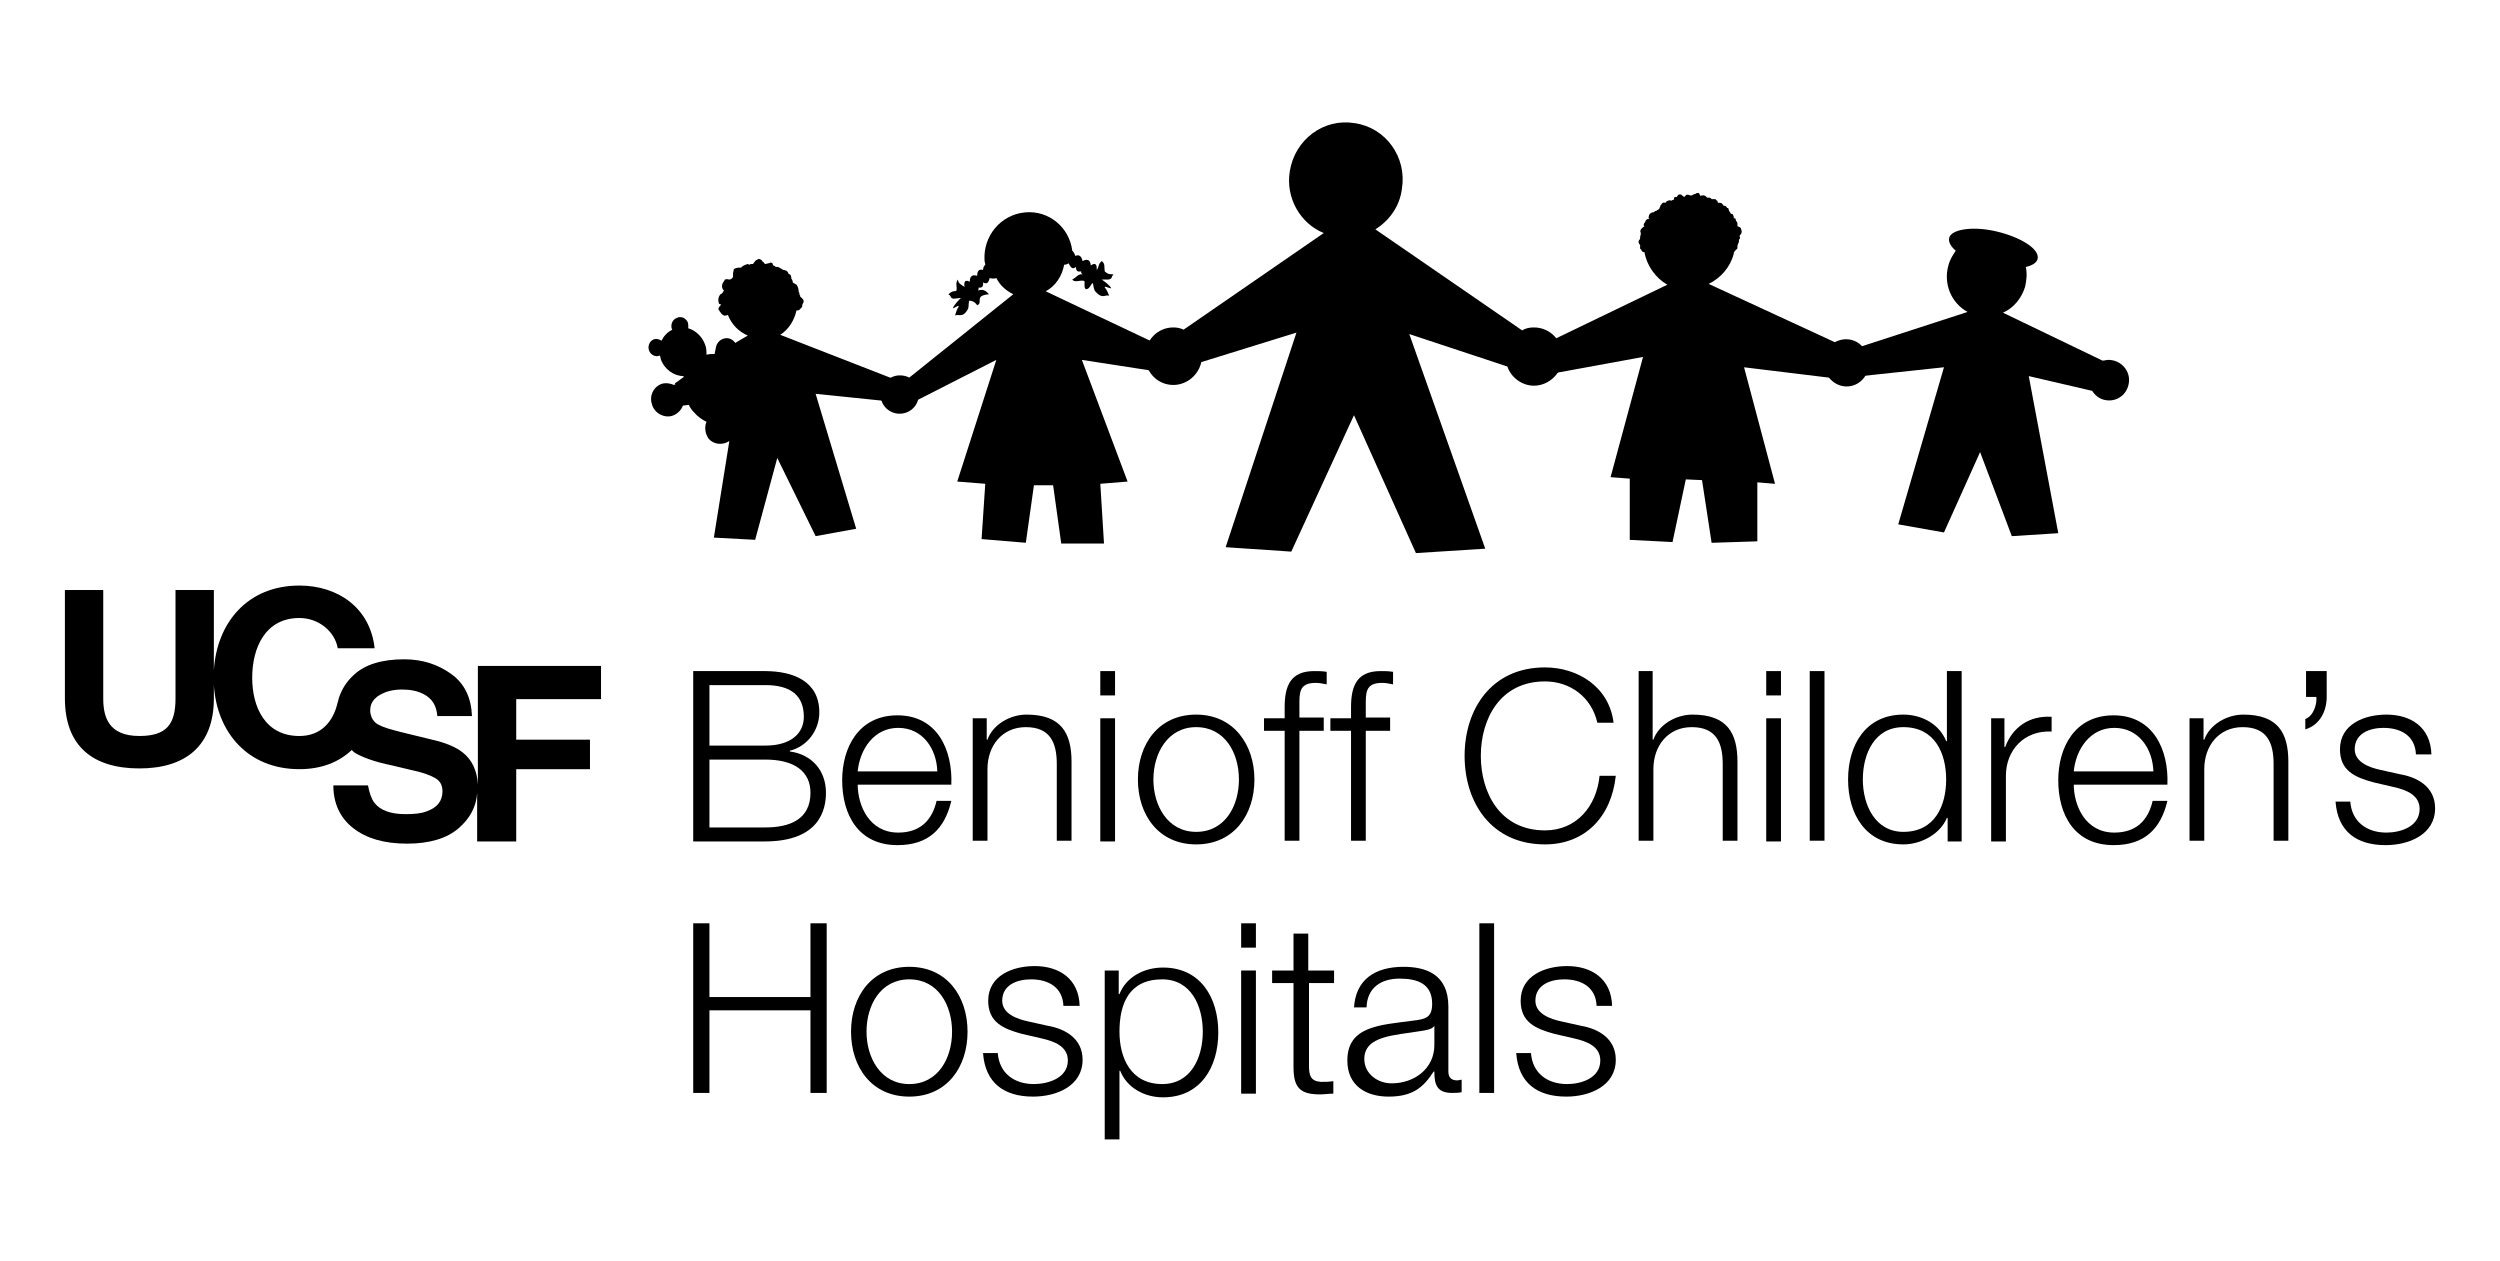 <?xml version="1.0" encoding="UTF-8"?> <!-- Generator: Adobe Illustrator 23.1.1, SVG Export Plug-In . SVG Version: 6.00 Build 0) --> <svg xmlns="http://www.w3.org/2000/svg" xmlns:xlink="http://www.w3.org/1999/xlink" id="Layer_1" x="0px" y="0px" viewBox="0 0 339 171" style="enable-background:new 0 0 339 171;" xml:space="preserve"> <g> <path d="M81.5,94.7v-4.4H64.8v16.1c-0.1-1.9-0.8-3.4-2.1-4.4c-0.9-0.7-2.3-1.3-4.1-1.7l-4.1-1c-1.6-0.4-2.6-0.7-3.1-1 c-0.5-0.2-0.8-0.6-1-1l0,0c0,0,0,0,0,0l0,0c-0.1-0.3-0.2-0.6-0.2-0.9c0-0.7,0.2-1.3,0.8-1.8l0,0c0,0,0,0,0,0l0,0c0,0,0,0,0,0 c0.1-0.1,0.2-0.2,0.4-0.3c0.8-0.5,1.8-0.8,3.1-0.8c1.2,0,2.1,0.2,2.9,0.6c1.2,0.6,1.8,1.6,1.9,3h4.7c-0.1-2.5-1-4.4-2.8-5.7 c-1.8-1.3-3.9-2-6.4-2c-3,0-5.3,0.7-6.8,2.1c-1,0.9-1.6,1.9-2,3h0c-0.1,0.2-0.1,0.5-0.2,0.7h0c-0.6,2.7-2.3,4.6-5.2,4.6 c-4.7,0-6.4-4-6.4-7.9c0-4.1,1.8-8.1,6.4-8.1c2.6,0,4.8,1.8,5.2,4.1h5c-0.6-5.5-5-8.5-10.2-8.5c-7,0-11.2,5-11.6,11.5V80h-5.2v14.7 c0,3.5-1.2,5.1-4.9,5.1c-4.2,0-4.9-2.6-4.9-5.1V80H8.8v14.7c0,6.4,3.7,9.5,10.1,9.5c6.3,0,10.1-3.1,10.1-9.5v-1.8 c0.4,6.4,4.6,11.4,11.6,11.4c2.9,0,5.3-0.9,7.1-2.6c0.1,0.1,0.2,0.2,0.3,0.3c0.9,0.6,2.7,1.3,5.2,1.8l2.5,0.6 c1.5,0.3,2.6,0.7,3.3,1.1c0.7,0.4,1,1,1,1.8c0,1.3-0.7,2.2-2.1,2.7c-0.7,0.3-1.7,0.4-2.9,0.4c-2,0-3.4-0.5-4.2-1.5 c-0.4-0.5-0.7-1.3-0.9-2.4h-4.7c0,2.4,0.9,4.4,2.7,5.8c1.8,1.4,4.2,2.1,7.3,2.1c3,0,5.4-0.7,7-2.1c1.5-1.3,2.4-2.9,2.5-4.8v6.6H70 v-9.8H80v-4H70v-5.5H81.5z"></path> <path d="M285.9,48.8c-0.3,0-0.5,0.1-0.8,0.1l-13.5-6.5c1.4-0.6,2.5-1.9,3-3.5c0.2-0.9,0.3-1.8,0.1-2.7c0.9-0.2,1.5-0.6,1.6-1.1 c0.3-1.3-2.2-2.9-5.5-3.7c-3.3-0.8-6.3-0.3-6.5,0.9c-0.1,0.5,0.2,1.1,0.9,1.7c-0.4,0.6-0.8,1.2-1,2c-0.7,2.5,0.4,5.1,2.6,6.3 l-15.1,4.9l0.2,1.1c0.2,0.3,0.3,0.7,0.3,1.1c0,0.2,0,0.3,0,0.5l0.2,1.1l11.2-1.2l-6.2,21.3l6.2,1.1l4.9-10.9l4.3,11.4l6.3-0.4 L275.1,51l8.6,2c0.5,0.8,1.3,1.3,2.3,1.3c1.5,0,2.7-1.2,2.7-2.8C288.7,50.1,287.5,48.8,285.9,48.8z"></path> <path d="M120.9,52l0.3-0.6l-15.4-6c1.1-0.7,1.9-1.9,2.2-3.3c0.1,0,0.3,0,0.4-0.1c0,0,0.1-0.1,0.1-0.1l0.2-0.2 c0.1-0.1,0.1-0.3,0.1-0.4l0.1-0.2c0.1-0.1,0.1-0.3,0-0.5l-0.1-0.1c-0.1-0.1-0.2-0.2-0.3-0.3l0,0l0-0.1c0-0.1-0.1-0.1-0.1-0.2 c0,0,0-0.1,0-0.1c0-0.1,0-0.1-0.1-0.2c0,0,0,0,0,0c0-0.2,0-0.6-0.3-1c-0.3-0.2-0.4-0.2-0.5-0.3c0-0.1,0-0.2-0.1-0.4 c0,0,0,0-0.1-0.1c0,0,0-0.1,0-0.2c0,0,0-0.1-0.1-0.3c-0.1-0.1-0.1-0.1-0.3-0.2c0-0.1-0.1-0.3-0.3-0.4c-0.3-0.1-0.3-0.1-0.4-0.1 c0,0-0.1-0.1-0.2-0.1c0,0,0,0,0,0c-0.1-0.1-0.1-0.1-0.3-0.2c0,0-0.1-0.1-0.3-0.1c-0.1,0-0.1,0-0.2,0c-0.1-0.1-0.1-0.1-0.3-0.2 c0,0-0.1,0-0.1-0.1c0,0,0,0,0-0.1c0,0-0.1-0.2-0.3-0.2c-0.2,0.1-0.2,0.1-0.3,0.1c0,0-0.3,0.1-0.5,0.1c0-0.1-0.1-0.1-0.1-0.2 c-0.2-0.1-0.2-0.1-0.3-0.3c0,0-0.1-0.1-0.4-0.2c-0.2,0.1-0.2,0.1-0.4,0.2c0,0-0.2,0.2-0.4,0.5c0,0-0.1,0-0.2,0 c-0.1,0-0.1,0-0.3,0.1c-0.1,0-0.1-0.1-0.2-0.1c-0.3,0.1-0.7,0.2-0.9,0.5c0,0,0,0,0,0c0,0-0.5-0.1-1,0.2c0,0.2-0.1,0.4-0.1,0.6 c0,0,0,0,0,0.1l0,0.1c0,0,0,0,0,0c0,0.1,0,0.2,0,0.3v0v0c0,0-0.1,0-0.1,0.1c0,0,0,0,0,0c0,0,0,0,0,0c-0.1,0.1-0.1,0.1-0.3,0.2 c0,0,0,0,0,0c-0.1,0-0.1,0-0.2,0c0,0-0.2-0.1-0.5,0c-0.1,0.2-0.1,0.2-0.1,0.2c0,0-0.5,0.5-0.2,1.1c0.1,0.1,0.1,0.2,0.2,0.2 c-0.1,0.1-0.1,0.1-0.2,0.2c0,0.1,0,0.1,0,0.1c-0.1,0.1-0.1,0.1-0.3,0.2c0,0-0.5,0.5-0.2,1.3c0.1,0,0.2,0.1,0.3,0.1 c-0.1,0.1-0.3,0.3-0.4,0.6c0.3,0.5,0.5,0.8,0.8,0.9c0.2,0,0.3,0,0.5-0.1c0.5,1.3,1.5,2.3,2.7,2.8l-1.7,1c-0.2-0.3-0.5-0.5-0.8-0.6 c-0.8-0.2-1.6,0.3-1.8,1.1L96.9,48c-0.4,0-0.7,0-1.1,0.1c0-0.5,0-0.9-0.2-1.4c-0.4-1.1-1.3-1.9-2.3-2.2c0.1-0.2,0-0.4,0-0.7 c-0.2-0.6-0.9-1-1.5-0.7c-0.6,0.2-0.9,0.9-0.7,1.5c0,0,0,0.1,0.1,0.1c-0.7,0.3-1.2,0.9-1.5,1.5c-0.3-0.2-0.7-0.3-1-0.2 c-0.6,0.2-0.9,0.9-0.7,1.5c0.2,0.6,0.9,1,1.5,0.7c0,0,0,0,0,0c0,0.2,0.1,0.3,0.1,0.5c0.5,1.4,1.8,2.3,3.1,2.3c0,0.1,0,0.2-0.1,0.2 L91.5,52l0.1,0.1c-0.1,0-0.1,0.1-0.2,0.1c-0.5-0.2-1-0.3-1.5-0.2c-1.2,0.3-1.9,1.6-1.5,2.8c0.3,1.2,1.6,1.9,2.7,1.6 c0.7-0.2,1.3-0.8,1.5-1.4l0.8-0.1c0.2,0.4,0.4,0.7,0.7,1c0.5,0.6,1.1,1,1.7,1.3c-0.3,0.7-0.2,1.6,0.3,2.3c0.7,0.8,1.9,0.9,2.8,0.3 l-2.1,13.1l5.6,0.3l3-11.1l5.2,10.6l5.5-1l-5.5-18.3l9.7,1l-0.4-0.6c0-0.1,0-0.2,0-0.4C119.7,52.6,120.2,52.5,120.9,52"></path> <path d="M157,46.7l-15.2-7.2c1.3-0.7,2.2-2,2.5-3.6c0,0,0,0,0,0c0.2,0,0.5-0.1,0.6-0.2c0.2,0.3,0.4,1,1,0.5c0,0.8,0.5,0.6,0.7,0.6 c0,0.1,0,0.3,0.2,0.4c-0.6-0.1-0.8,0.4-1.4,0.7c0.3,0.5,1.2,0,1.6,0.2c0.2,0.1-0.1,0.7,0.2,1.1c0.6,0.1,0.7-0.8,1-0.8 c0.1,0.5,0.1,0.9,0.4,1.2c0.9,1,1.3,0.3,1.8,0.5c-0.5-1.3-0.6-0.9-0.6-1.2c0.1-0.1,0.6,0.2,0.9,0.2c-0.3-0.5-0.9-0.9-1.3-1.2 c0.1,0,0.7,0,0.9,0c0.6-0.1,0.3-0.3,0.7-0.7c-0.9,0-0.9-0.2-1.2-0.4c-0.1-0.6,0.1-1-0.4-1.4c-0.6,0.5-0.3,0.8-0.7,1.2 c0,0,0.2-1.3-0.8-0.6c0-0.4-0.2-1.1-1.1-0.6c-0.1-0.4-0.3-1-1-0.7c-0.1-0.4-0.3-0.6-0.4-0.7c-0.4-3.2-3.2-5.5-6.4-5.2 c-3.3,0.3-5.7,3.2-5.5,6.5c0,0.2,0.1,0.4,0.1,0.6c-0.1,0.1-0.3,0.3-0.3,0.7c-0.7-0.2-0.8,0.4-0.8,0.8c-0.9-0.3-1,0.4-1,0.8 c-1-0.5-0.7,0.7-0.7,0.7c-0.5-0.3-0.9-0.5-0.9-1c-0.4,0.5-0.1,0.9-0.2,1.5c-0.3,0.2-0.4-0.1-1.1,0.5c0.5,0.3,0.2,0.6,0.8,0.6 c0.1,0,0.7-0.1,0.9-0.1c-0.4,0.4-0.9,0.9-1.1,1.4c0.2,0,0.7-0.4,0.8-0.3c0,0.3-0.1-0.1-0.5,1.3c0.4-0.3,1,0.4,1.7-0.8 c0.2-0.3,0.1-0.6,0.2-1.2c0.3-0.1,0.9,0.2,1.1,0.6c0.9-0.4-0.5-1.3,1.6-1.5c-0.5-0.6-0.9-0.7-1.5-0.5c0.1-0.1,0.1-0.2,0.1-0.4 c0.2,0,0.7,0.1,0.6-0.7c0.7,0.4,0.8-0.3,0.9-0.6c0.3,0.1,0.7,0.1,0.9,0c0.5,1,1.3,1.7,2.3,2.2l-14.1,11.3c-0.4-0.2-0.8-0.3-1.3-0.3 c-1.4,0-2.6,1.2-2.6,2.6c0,1.5,1.2,2.6,2.6,2.6c1.2,0,2.2-0.8,2.5-1.9l10.6-5.4l-5.3,16.5l3.8,0.3l-0.5,7.5l6,0.5l1.1-7.8l2.6,0 l1.1,7.9l5.8,0l-0.5-8.1l3.7-0.3l-6.2-16.5l9.7,1.5l0-0.3c-0.1-0.3-0.1,0.2-0.2-0.1c-0.1-1,0.2-2,0.8-2.7L157,46.7z"></path> <path d="M250.3,46c-0.6,0-1.1,0.2-1.5,0.4l-17.1-7.9c1.6-0.8,2.9-2.2,3.4-4.1c0-0.1,0-0.2,0.1-0.3c0.2-0.2,0.2-0.3,0.3-0.3 c0.1-0.1,0.1-0.1,0.1-0.3c0,0,0-0.1,0-0.2c0,0,0,0,0,0c0,0,0-0.1,0.1-0.2c0,0,0-0.1,0-0.1c0-0.1,0.1-0.1,0.1-0.2c0-0.2,0-0.2,0-0.3 c0,0,0,0,0.1-0.1c0,0,0.1-0.1,0-0.3c0,0,0,0,0,0c0-0.1,0-0.2,0.1-0.3c0.1,0,0.1-0.1,0.1-0.1c0.1-0.3,0.1-0.3,0-0.6 c0,0,0-0.2-0.2-0.3c-0.2-0.1-0.2-0.1-0.3-0.1c0,0,0,0,0,0c0-0.1,0-0.1,0-0.3c0,0,0-0.2-0.1-0.4c0,0-0.1,0-0.1,0 c0-0.1,0-0.2-0.1-0.4c-0.1,0-0.1,0-0.2,0c0-0.1,0-0.2,0-0.2c-0.1-0.3-0.1-0.3-0.2-0.4c-0.1,0-0.2,0-0.2,0v0c0-0.1-0.1-0.2-0.1-0.2 c0-0.1,0-0.1-0.1-0.1c0,0,0,0,0,0c0,0,0-0.1-0.1-0.3c0,0,0,0,0,0c0,0,0-0.1,0-0.1c-0.1-0.1-0.1-0.1-0.2-0.1 c-0.1-0.2-0.2-0.3-0.4-0.3l-0.1,0c0-0.1-0.1-0.2-0.2-0.3l0,0c-0.1-0.1-0.3-0.1-0.4-0.1l-0.1,0c0,0-0.1-0.1-0.1-0.1c0,0,0-0.1,0-0.1 c0-0.1,0-0.1-0.1-0.1c0,0-0.1-0.1-0.2-0.2c-0.1,0-0.1,0-0.3,0c0,0,0,0-0.1,0c0,0,0,0-0.1,0c0,0-0.1-0.1-0.1-0.1 c-0.1-0.1-0.1-0.1-0.4-0.1c0,0,0,0-0.1,0c-0.2-0.2-0.2-0.2-0.4-0.3c-0.2,0-0.3,0-0.3,0c-0.1,0-0.1,0-0.2,0.1c0,0,0,0,0,0 c0-0.1-0.1-0.1-0.2-0.4c-0.2-0.1-0.4,0-0.5,0.1c0,0,0,0,0,0c-0.2,0-0.3,0.1-0.5,0.2c0,0-0.1,0-0.1,0l-0.1,0 c-0.2-0.1-0.4-0.1-0.5-0.1l-0.2,0.2c0,0,0,0-0.1,0.1c-0.1,0-0.1-0.1-0.2-0.1l-0.1-0.1c0,0-0.1-0.1-0.1-0.1c-0.3-0.1-0.5,0-0.6,0.3 c0,0-0.1,0-0.1,0l-0.1,0c-0.1,0-0.2,0.1-0.2,0.2l0,0.1c0,0,0,0.1-0.1,0.1c-0.1,0-0.1,0-0.2,0.1c0,0,0,0,0,0l-0.1,0 c-0.2-0.1-0.4,0-0.6,0.1c-0.1,0.1-0.1,0.2-0.2,0.2l0,0c-0.2-0.1-0.4,0-0.5,0.2l-0.1,0.1c-0.1,0.2-0.1,0.3-0.2,0.5l-0.1,0.1 c0,0,0,0,0,0c-0.1,0-0.1,0.1-0.2,0.1l-0.1,0.1c0,0,0,0,0,0c-0.1,0-0.2,0-0.2,0.1l-0.1,0c0,0-0.1,0.1-0.1,0.1c-0.1,0-0.2,0-0.2,0 l-0.1,0.1c-0.1,0-0.2,0.1-0.3,0.3l0,0.1c-0.1,0.1,0,0.3,0,0.4c0,0,0,0,0,0c0,0,0,0-0.1,0l-0.1,0c-0.2,0.1-0.3,0.3-0.3,0.4 c-0.2,0.2-0.3,0.4-0.1,0.6v0c-0.1,0-0.2,0.1-0.3,0.2l-0.1,0.1c-0.2,0.2-0.2,0.4-0.1,0.6l0,0c0,0,0,0.1,0,0.1l-0.1,0.5 c0,0,0,0.1,0,0.1l0,0c0,0,0,0.1,0,0.1c-0.2,0.2-0.3,0.4-0.1,0.7l0.1,0.1c0,0.1,0,0.3,0.1,0.4c0-0.1-0.1-0.1-0.1-0.2v-0.1 c0,0.1,0,0.3,0,0.4l0.2,0.2c0,0,0,0,0,0.1c0,0,0,0,0,0c0.1,0.1,0.2,0.2,0.4,0.2c0.3,1.8,1.5,3.5,3.1,4.4l-16.8,8.1 c0.7,0.8,1.2,1.9,1.1,3.1c0,0.3-0.6,0.7-0.7,1l13.1-2.4l-4.4,16.3l2.6,0.2l0,8.3l5.8,0.3l1.8-8.5l2.2,0.1l1.3,8.5l6.2-0.2l0-8 l2.4,0.2l-4.2-15.8l11.5,1.4c0.6,0.7,1.4,1.2,2.4,1.2c1.7,0,3-1.4,3-3.1C253.3,47.3,252,46,250.3,46z"></path> <path d="M208,44.4c-0.6,0-1.1,0.1-1.6,0.4l-19.9-13.7c1.9-1.2,3.3-3.1,3.6-5.5c0.7-4.3-2.2-8.3-6.4-8.9c-4.2-0.7-8.1,2.2-8.8,6.5 c-0.6,3.6,1.4,7.1,4.6,8.4l-19,13.1c-0.4-0.2-0.9-0.3-1.4-0.3c-2.1,0-3.8,1.7-3.8,3.9c0,2.2,1.7,3.9,3.8,3.9c1.8,0,3.4-1.3,3.8-3.1 l12.9-4l-9.6,29.1l8.9,0.6l8.5-18.5L192,75l9.4-0.6l-10.3-29.1l13.3,4.4c0.5,1.5,2,2.6,3.6,2.6c2.1,0,3.9-1.8,3.9-3.9 C211.9,46.2,210.2,44.4,208,44.4z"></path> <g> <path d="M94,91h9.7c3.9,0,7.4,1.4,7.4,5.6c0,2.4-1.6,4.6-4,5.2v0.1c3,0.4,4.9,2.6,4.9,5.6c0,2.2-0.8,6.6-8.3,6.6H94V91z M96.2,101.1h7.6c3.5,0,5.2-1.7,5.2-3.9c0-2.9-1.8-4.3-5.2-4.3h-7.6V101.1z M96.2,112.2h7.6c3.3,0,6.1-1.1,6.1-4.7 c0-2.9-2.2-4.5-6.1-4.5h-7.6V112.2z"></path> <path d="M116.3,106.3c0,3,1.6,6.6,5.5,6.6c3,0,4.6-1.7,5.2-4.3h2c-0.9,3.8-3.1,6-7.3,6c-5.3,0-7.5-4.1-7.5-8.8 c0-4.4,2.2-8.8,7.5-8.8c5.4,0,7.5,4.7,7.3,9.4H116.3z M127.1,104.6c-0.1-3.1-2-5.9-5.3-5.9c-3.3,0-5.2,2.9-5.5,5.9H127.1z"></path> <path d="M131.8,97.4h2v2.9h0.1c0.7-2,3-3.4,5.3-3.4c4.7,0,6.1,2.5,6.1,6.4v10.7h-2v-10.4c0-2.9-0.9-5-4.2-5 c-3.2,0-5.2,2.5-5.2,5.7v9.7h-2V97.4z"></path> <path d="M149.2,91h2v3.3h-2V91z M149.2,97.4h2v16.7h-2V97.4z"></path> <path d="M170.1,105.7c0,4.8-2.8,8.8-7.9,8.8s-7.9-4-7.9-8.8s2.8-8.8,7.9-8.8S170.1,101,170.1,105.7z M156.4,105.7 c0,3.5,1.9,7.1,5.8,7.1s5.8-3.5,5.8-7.1s-1.9-7.1-5.8-7.1S156.4,102.2,156.4,105.7z"></path> <path d="M179.5,99.1h-3.3v14.9h-2V99.1h-2.8v-1.7h2.8v-1.5c0-2.9,0.8-4.9,4-4.9c0.6,0,1.1,0,1.7,0.1v1.7c-0.5-0.1-1-0.2-1.5-0.2 c-2.3,0-2.2,1.4-2.2,3.2v1.5h3.3V99.1z"></path> <path d="M188.5,99.1h-3.3v14.9h-2V99.1h-2.8v-1.7h2.8v-1.5c0-2.9,0.8-4.9,4-4.9c0.6,0,1.1,0,1.7,0.1v1.7c-0.5-0.1-1-0.2-1.5-0.2 c-2.3,0-2.2,1.4-2.2,3.2v1.5h3.3V99.1z"></path> <path d="M216.6,98c-0.8-3.5-3.7-5.6-7.1-5.6c-6.1,0-8.7,5.1-8.7,10.1c0,5,2.6,10.1,8.7,10.1c4.3,0,7-3.3,7.4-7.4h2.2 c-0.6,5.6-4.2,9.3-9.6,9.3c-7.3,0-10.9-5.7-10.9-12c0-6.3,3.6-12,10.9-12c4.4,0,8.7,2.6,9.3,7.5H216.6z"></path> <path d="M222.1,91h2v9.3h0.1c0.7-2,3-3.4,5.3-3.4c4.7,0,6.1,2.5,6.1,6.4v10.7h-2v-10.4c0-2.9-0.9-5-4.2-5c-3.2,0-5.2,2.5-5.2,5.7 v9.7h-2V91z"></path> <path d="M239.5,91h2v3.3h-2V91z M239.5,97.4h2v16.7h-2V97.4z"></path> <path d="M245.4,91h2v23h-2V91z"></path> <path d="M266,114.1h-1.9v-3.2h-0.1c-0.9,2.2-3.5,3.6-5.9,3.6c-5.1,0-7.5-4.1-7.5-8.8s2.4-8.8,7.5-8.8c2.5,0,4.9,1.3,5.8,3.6h0.1 V91h2V114.1z M258.1,112.8c4.3,0,5.8-3.6,5.8-7.1s-1.5-7.1-5.8-7.1c-3.9,0-5.5,3.6-5.5,7.1S254.3,112.8,258.1,112.8z"></path> <path d="M269.9,97.4h1.9v3.9h0.1c1-2.7,3.3-4.3,6.3-4.1v2c-3.7-0.2-6.2,2.5-6.2,6v8.9h-2V97.4z"></path> <path d="M281.2,106.3c0,3,1.6,6.6,5.5,6.6c3,0,4.6-1.7,5.2-4.3h2c-0.9,3.8-3.1,6-7.3,6c-5.3,0-7.5-4.1-7.5-8.8 c0-4.4,2.2-8.8,7.5-8.8c5.4,0,7.5,4.7,7.3,9.4H281.2z M292,104.6c-0.1-3.1-2-5.9-5.3-5.9c-3.3,0-5.2,2.9-5.5,5.9H292z"></path> <path d="M296.8,97.4h2v2.9h0.1c0.7-2,3-3.4,5.3-3.4c4.7,0,6.1,2.5,6.1,6.4v10.7h-2v-10.4c0-2.9-0.9-5-4.2-5 c-3.2,0-5.2,2.5-5.2,5.7v9.7h-2V97.4z"></path> <path d="M315.5,91v3.5c0,1.9-0.9,3.8-2.9,4.4v-1.4c1.1-0.4,1.6-2,1.5-3h-1.4V91H315.5z"></path> <path d="M327.6,102.3c-0.1-2.5-2-3.6-4.4-3.6c-1.8,0-3.9,0.7-3.9,2.9c0,1.8,2.1,2.5,3.5,2.8l2.7,0.6c2.3,0.4,4.7,1.7,4.7,4.6 c0,3.6-3.6,5-6.7,5c-3.9,0-6.5-1.8-6.8-5.9h2c0.2,2.7,2.2,4.2,4.9,4.2c1.9,0,4.5-0.8,4.5-3.2c0-1.9-1.8-2.6-3.6-3l-2.6-0.6 c-2.6-0.7-4.6-1.6-4.6-4.5c0-3.4,3.3-4.7,6.3-4.7c3.3,0,6,1.7,6.1,5.4H327.6z"></path> <path d="M94,125.2h2.2v10h13.7v-10h2.2v23h-2.2v-11.2H96.2v11.2H94V125.2z"></path> <path d="M131.2,139.9c0,4.8-2.8,8.8-7.9,8.8c-5.1,0-7.9-4-7.9-8.8s2.8-8.8,7.9-8.8C128.4,131.1,131.2,135.1,131.2,139.9z M117.5,139.9c0,3.5,1.9,7.1,5.8,7.1s5.8-3.5,5.8-7.1s-1.9-7.1-5.8-7.1S117.5,136.3,117.5,139.9z"></path> <path d="M144.2,136.4c-0.1-2.5-2-3.6-4.4-3.6c-1.8,0-3.9,0.7-3.9,2.9c0,1.8,2.1,2.5,3.5,2.8l2.7,0.6c2.3,0.4,4.7,1.7,4.7,4.6 c0,3.6-3.6,5-6.7,5c-3.9,0-6.5-1.8-6.8-5.9h2c0.2,2.7,2.2,4.2,4.9,4.2c1.9,0,4.6-0.8,4.6-3.2c0-1.9-1.8-2.6-3.6-3l-2.6-0.6 c-2.6-0.7-4.6-1.6-4.6-4.5c0-3.4,3.3-4.7,6.3-4.7c3.3,0,6,1.7,6.1,5.4H144.2z"></path> <path d="M149.8,131.6h1.9v3.2h0.1c0.9-2.3,3.3-3.6,5.9-3.6c5.1,0,7.5,4.1,7.5,8.8s-2.4,8.8-7.5,8.8c-2.5,0-4.9-1.3-5.8-3.6h-0.1 v9.3h-2V131.6z M157.6,132.8c-4.5,0-5.8,3.3-5.8,7.1c0,3.5,1.5,7.1,5.8,7.1c3.9,0,5.5-3.6,5.5-7.1S161.5,132.8,157.6,132.8z"></path> <path d="M168.3,125.2h2v3.3h-2V125.2z M168.3,131.6h2v16.7h-2V131.6z"></path> <path d="M177.5,131.6h3.4v1.7h-3.4v11.2c0,1.3,0.2,2.1,1.6,2.2c0.6,0,1.2,0,1.7-0.1v1.7c-0.6,0-1.2,0.1-1.8,0.1 c-2.7,0-3.6-0.9-3.6-3.7v-11.4h-2.9v-1.7h2.9v-5h2V131.6z"></path> <path d="M183.6,136.7c0.2-3.9,2.9-5.6,6.7-5.6c2.9,0,6.1,0.9,6.1,5.4v8.8c0,0.8,0.4,1.2,1.2,1.2c0.2,0,0.5-0.1,0.6-0.1v1.7 c-0.5,0.1-0.8,0.1-1.3,0.1c-2.1,0-2.4-1.2-2.4-2.9h-0.1c-1.4,2.2-2.9,3.4-6.1,3.4c-3.1,0-5.6-1.5-5.6-4.9c0-4.7,4.5-4.8,8.9-5.4 c1.7-0.2,2.6-0.4,2.6-2.3c0-2.7-2-3.4-4.4-3.4c-2.5,0-4.4,1.2-4.5,3.9H183.6z M194.5,139.1L194.5,139.1c-0.3,0.5-1.2,0.6-1.8,0.7 c-3.5,0.6-7.7,0.6-7.7,3.8c0,2,1.8,3.3,3.7,3.3c3.1,0,5.8-2,5.8-5.2V139.1z"></path> <path d="M200.6,125.2h2v23h-2V125.2z"></path> <path d="M216.5,136.4c-0.1-2.5-2-3.6-4.4-3.6c-1.8,0-3.9,0.7-3.9,2.9c0,1.8,2.1,2.5,3.5,2.8l2.7,0.6c2.3,0.4,4.7,1.7,4.7,4.6 c0,3.6-3.6,5-6.7,5c-3.9,0-6.5-1.8-6.8-5.9h2c0.2,2.7,2.2,4.2,4.9,4.2c1.9,0,4.5-0.8,4.5-3.2c0-1.9-1.8-2.6-3.6-3l-2.6-0.6 c-2.6-0.7-4.6-1.6-4.6-4.5c0-3.4,3.3-4.7,6.3-4.7c3.3,0,6,1.7,6.1,5.4H216.5z"></path> </g> </g> </svg> 
